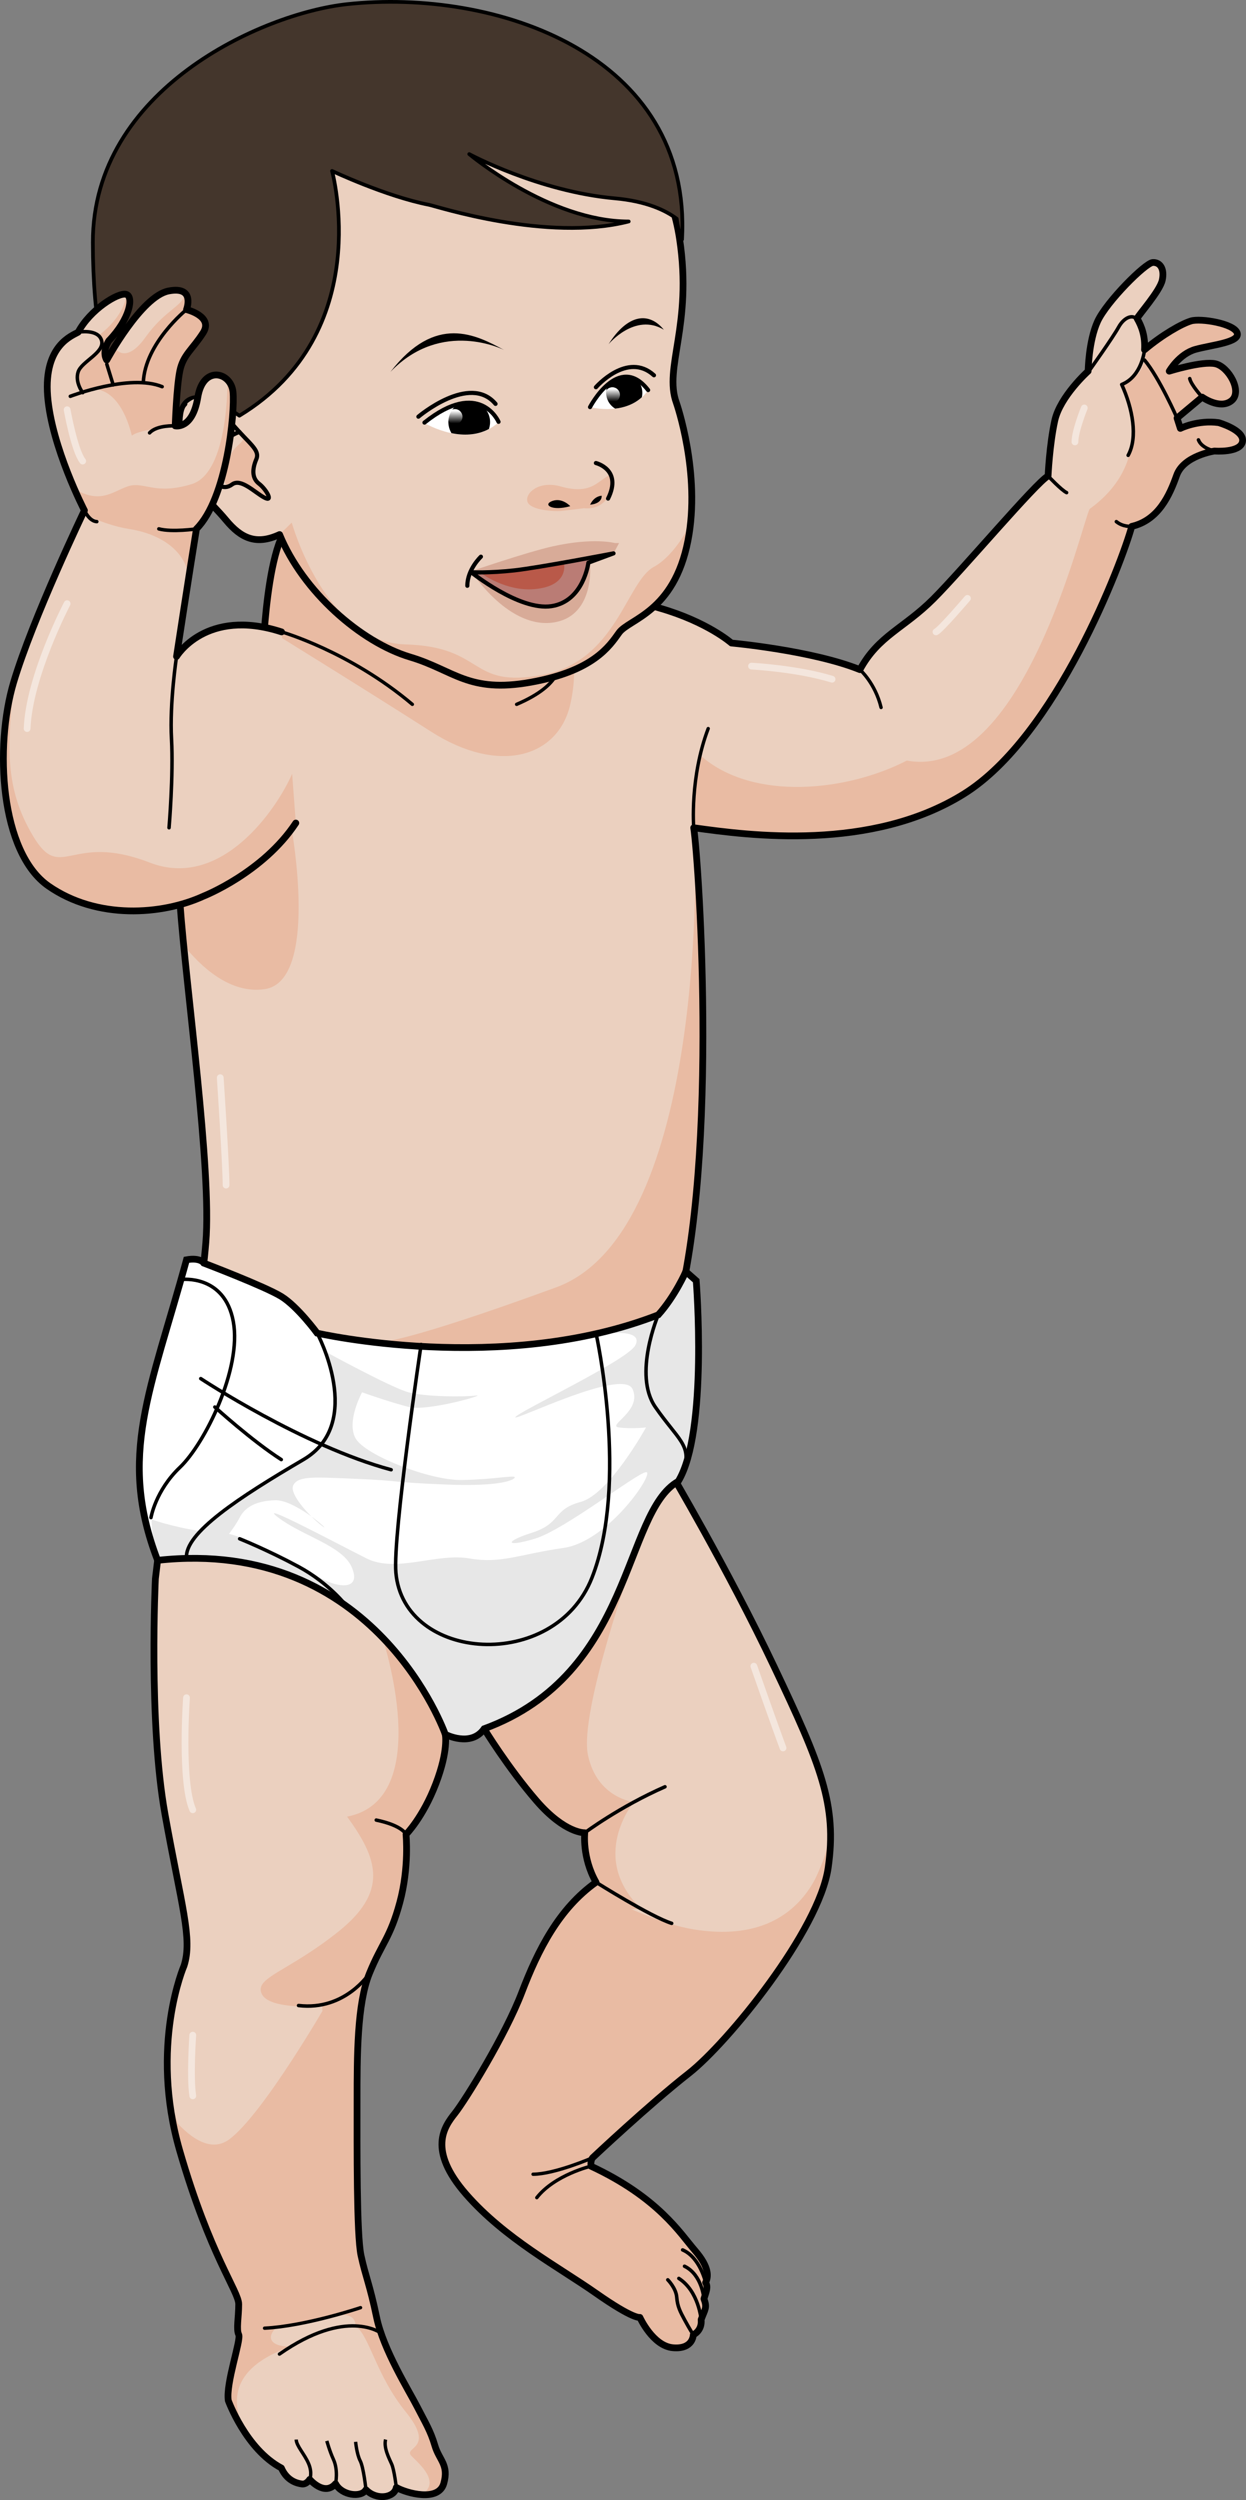<?xml version="1.0" encoding="utf-8"?>
<!-- Generator: Adobe Illustrator 16.0.0, SVG Export Plug-In . SVG Version: 6.00 Build 0)  -->
<!DOCTYPE svg PUBLIC "-//W3C//DTD SVG 1.1//EN" "http://www.w3.org/Graphics/SVG/1.1/DTD/svg11.dtd">
<svg version="1.1" id="Layer_1" xmlns="http://www.w3.org/2000/svg" xmlns:xlink="http://www.w3.org/1999/xlink" x="0px" y="0px"
	 width="238.191px" height="477.917px" viewBox="0 0 238.191 477.917" enable-background="new 0 0 238.191 477.917"
	 xml:space="preserve">
<rect x="0" y="0" width="238.191" height="477.917" fill="#808080" stroke="none"/>
<g>
	<g>
		<g>
			<g>
				<g>
					<path fill="#EBD0BF" d="M29.706,301.79c0,0-1.328,27.371,1.823,44.961c3.153,17.584,5.311,23.887,3.65,29.033
						c0,0-6.635,15.262-0.827,35.334c5.805,20.074,11.281,26.875,11.281,29.365c0,2.486-0.5,4.809,0,5.805
						c0.496,0.998-2.493,9.295-1.993,12.613c0,0,3.371,9.293,10.147,12.889c1.061,2.477,3.048,2.938,3.93,3.054
						c0.887,0.12,1.492-0.875,1.492-0.875s2.8,3.302,4.939,0.829c1.142,2.226,4.925,2.732,5.809,1.143
						c1.974,2.054,5.427,1.598,5.806-0.436c1.944,1.117,8.073,2.824,9.073-0.77c1.005-3.592-0.882-4.418-1.707-7.244
						c-0.826-2.828-1.884-4.479-3.418-7.482c-1.532-3.006-6.421-10.785-7.719-17.025c-1.296-6.25-2.12-7.834-2.977-11.811
						c-0.861-3.973-0.756-20.955-0.756-29.551c0-8.6,0-18.596,2.366-24.398s3.976-6.769,5.803-13.54
						c1.829-6.772,1.187-13.007,1.187-13.007s3.221-3.223,5.692-9.673c2.474-6.447,1.815-9.458,1.815-9.458l7.429-1.072
						c0,0,4.516,7.412,9.996,13.754c5.48,6.34,9.239,6.128,9.239,6.128s-0.535,4.731,2.153,9.458
						c-7.096,5.051-11.069,12.896-14.189,21.063c-3.115,8.17-10.748,20.531-12.787,23.109c-2.044,2.578-5.267,6.984,2.147,15.479
						c7.416,8.486,17.628,13.857,24.829,18.912c7.2,5.051,8.383,4.623,8.383,4.623s2.47,5.481,6.34,5.803
						c3.869,0.322,3.869-2.473,3.869-2.473s1.718-0.754,1.502-2.902c0.753-2.041,1.185-2.256,0.54-3.977
						c0.43-1.396,0.841-2.254,0.315-3.117c0.545-1.074,0.758-2.9-2.035-6.125c-2.795-3.224-6.986-10.102-19.881-16.12
						c-0.111-1.185,0.32-1.612,0.32-1.612s10.962-10.32,18.379-16.123c7.414-5.803,24.933-27.297,26.655-39.334
						c1.717-12.035-1.4-19.561-10.321-38.369c-8.92-18.807-20.117-37.688-20.117-37.688L30.97,291.243L29.706,301.79z"/>
					<path fill="#E9BBA3" d="M132.855,430.208c-2.795-3.224-6.986-10.102-19.881-16.12c-0.111-1.185,0.32-1.612,0.32-1.612
						s0.083-0.078,0.202-0.193c-9.414-0.076-20.485-0.145-28.698-0.123c0.53,2.027,1.801,4.426,4.313,7.305
						c7.416,8.486,17.628,13.857,24.829,18.912c7.2,5.051,8.383,4.623,8.383,4.623s2.47,5.481,6.34,5.803
						c3.869,0.322,3.869-2.473,3.869-2.473s1.718-0.754,1.502-2.902c0.753-2.041,1.185-2.256,0.54-3.977
						c0.43-1.396,0.841-2.254,0.315-3.117C135.436,435.258,135.648,433.432,132.855,430.208z"/>
					<path fill="#E9BBA3" d="M71.447,440.491c-0.993-4.272-1.7-5.93-2.431-9.318c-0.861-3.973-0.756-20.955-0.756-29.551
						c0-4.939,0.006-10.332,0.452-15.131l-6.235-3.488c0,0-12.127,21.084-18.619,25.939c-3.795,2.836-8.08-0.771-10.994-4.262
						c0.366,2.084,0.847,4.23,1.488,6.438c5.805,20.074,11.281,26.875,11.281,29.365c0,1.033-0.087,2.036-0.151,2.928
						c3.008,0.854,5.688,1.611,5.688,1.611S63.582,443.417,71.447,440.491z"/>
					<path fill="#E9BBA3" d="M132.692,368.842c-6.462-1.031-14.419-4.797-20.157-7.9c-6.205,5.049-9.884,12.338-12.783,19.934
						c-3.115,8.17-10.748,20.531-12.787,23.109c-1.725,2.178-4.264,5.664-0.567,11.799c4.631-1.59,11.397-3.066,18.507-1.696
						c2.091,0.401,4.878,0.327,8.07-0.063c-0.089-1.129,0.32-1.549,0.32-1.549s10.962-10.32,18.379-16.123
						c7.414-5.803,24.933-27.297,26.655-39.334c0.383-2.703,0.512-5.171,0.398-7.599
						C158.606,351.102,156.588,372.655,132.692,368.842z"/>
					<path fill="#E9BBA3" d="M55.624,448.573c-4.476,0.043-4.563-2.168-2.662-3.711c-1.502-1.227-3.024-6.336-3.131-11.645
						c-0.105-5.306-14.416-14.543-17.735-34.994c0.254,3.969,0.925,8.304,2.257,12.895c5.805,20.074,11.281,26.875,11.281,29.365
						c0,2.486-0.5,4.809,0,5.805c0.496,0.998-2.493,9.295-1.993,12.613c0,0,1.199,3.281,3.59,6.703
						C46.148,463.256,40.439,453.811,55.624,448.573z"/>
					<path fill="#E9BBA3" d="M79.712,460.008c-1.532-3.006-6.421-10.785-7.719-17.025c-1.296-6.25-2.12-7.834-2.977-11.811
						c-0.861-3.973-0.756-20.955-0.756-29.551c0-8.6,0-18.596,2.366-24.398s3.976-6.769,5.803-13.54
						c1.829-6.772,1.187-13.007,1.187-13.007s3.221-3.223,5.692-9.673c2.474-6.447,1.815-9.458,1.815-9.458l7.429-1.072
						c0,0,0.398,0.65,1.082,1.711l3.204-17.008l-23.749-2.179c0,0,10.313,30.979-6.742,34.278c6.048,8.247,7.85,14.399-1.751,22.049
						c-9.599,7.65-16.048,8.701-14.551,11.848c1.501,3.152,11.55,2.313,11.55,2.313s1.495,38.042,3.598,43.889
						c2.098,5.854-3.083,15.729-3.083,15.729s5.813-2.09,5.872,1.519c2.758,2.104,3.829,9.336,9.634,16.506
						c5.798,7.169-0.729,6.601,1.075,8.397c1.705,1.709,5.485,4.941,1.995,7.363c1.887,0.108,3.654-0.363,4.15-2.152
						c1.005-3.592-0.882-4.418-1.707-7.244C82.304,464.663,81.246,463.012,79.712,460.008z"/>
					<path fill="#E9BBA3" d="M133.313,435.547c0.99,2.072-0.028,1.314-1.014,2.662c-0.021,1.678-1.433,1.475-3.043,0.287
						c-0.968,5.184-4.918,3.766-5.482,2.153c-4.35,0.161-9.914-10.56-20.554-13.058c-10.542-2.477-18.581-17.531-18.727-17.807
						c-0.043,2.447,1.046,5.582,4.619,9.678c7.416,8.486,17.628,13.857,24.829,18.912c7.2,5.051,8.383,4.623,8.383,4.623
						s2.47,5.481,6.34,5.803c3.869,0.322,3.869-2.473,3.869-2.473s1.718-0.754,1.502-2.902c0.753-2.041,1.185-2.256,0.54-3.977
						c0.43-1.396,0.841-2.254,0.315-3.117c0.154-0.309,0.271-0.685,0.31-1.129C134.581,435.512,133.917,435.692,133.313,435.547z"/>
					<path fill="#E9BBA3" d="M158.752,351.928c-0.509,1.389-6.785,21.393-25.951,38.906c-21.761,19.891-31.271,18.9-34.58,22.754
						c0,0,4.927-2.082,3.685,2.043c2.496,1.488,0.711,4.477,0.711,4.477s2.826-4.229,10.975-5.719c-0.209-0.1-0.4-0.203-0.616-0.302
						c-0.111-1.185,0.32-1.612,0.32-1.612s10.962-10.32,18.379-16.123c7.414-5.803,24.933-27.297,26.655-39.334
						C158.581,355.239,158.716,353.565,158.752,351.928z"/>
					<path fill="#E9BBA3" d="M121.17,344.486c0,0-7.021-0.731-8.769-8.964c-1.748-8.236,8.769-37.617,8.769-37.617l-10.892-0.814
						l-23.082,26.451l0.549,7.627l4.808-0.695c0,0,4.516,7.412,9.996,13.754c5.48,6.34,9.239,6.128,9.239,6.128
						s-0.535,4.731,2.153,9.458c-4.194,2.983-7.278,6.954-9.756,11.378c0.617-0.804,5.367-6.374,18.423-6.262
						C112.352,355.036,121.17,344.486,121.17,344.486z"/>
					
						<path fill="none" stroke="#000000" stroke-width="1.29" stroke-linecap="round" stroke-linejoin="round" stroke-miterlimit="10" d="
						M29.706,301.79c0,0-1.328,27.371,1.823,44.961c3.153,17.584,5.311,23.887,3.65,29.033c0,0-6.635,15.262-0.827,35.334
						c5.805,20.074,11.281,26.875,11.281,29.365c0,2.486-0.5,4.809,0,5.805c0.496,0.998-2.493,9.295-1.993,12.613
						c0,0,3.371,9.293,10.147,12.889c1.061,2.477,3.048,2.938,3.93,3.054c0.887,0.12,1.492-0.875,1.492-0.875s2.8,3.302,4.939,0.829
						c1.142,2.226,4.925,2.732,5.809,1.143c1.974,2.054,5.427,1.598,5.806-0.436c1.944,1.117,8.073,2.824,9.073-0.77
						c1.005-3.592-0.882-4.418-1.707-7.244c-0.826-2.828-1.884-4.479-3.418-7.482c-1.532-3.006-6.421-10.785-7.719-17.025
						c-1.296-6.25-2.12-7.834-2.977-11.811c-0.861-3.973-0.756-20.955-0.756-29.551c0-8.6,0-18.596,2.366-24.398
						s3.976-6.769,5.803-13.54c1.829-6.772,1.187-13.007,1.187-13.007s3.221-3.223,5.692-9.673c2.474-6.447,1.815-9.458,1.815-9.458
						l7.429-1.072c0,0,4.516,7.412,9.996,13.754c5.48,6.34,9.239,6.128,9.239,6.128s-0.535,4.731,2.153,9.458
						c-7.096,5.051-11.069,12.896-14.189,21.063c-3.115,8.17-10.748,20.531-12.787,23.109c-2.044,2.578-5.267,6.984,2.147,15.479
						c7.416,8.486,17.628,13.857,24.829,18.912c7.2,5.051,8.383,4.623,8.383,4.623s2.47,5.481,6.34,5.803
						c3.869,0.322,3.869-2.473,3.869-2.473s1.718-0.754,1.502-2.902c0.753-2.041,1.185-2.256,0.54-3.977
						c0.43-1.396,0.841-2.254,0.315-3.117c0.545-1.074,0.758-2.9-2.035-6.125c-2.795-3.224-6.986-10.102-19.881-16.12
						c-0.111-1.185,0.32-1.612,0.32-1.612s10.962-10.32,18.379-16.123c7.414-5.803,24.933-27.297,26.655-39.334
						c1.717-12.035-1.4-19.561-10.321-38.369c-8.92-18.807-20.117-37.688-20.117-37.688L30.97,291.243L29.706,301.79z"/>
					
						<path fill="none" stroke="#000000" stroke-width="0.67" stroke-linecap="round" stroke-linejoin="round" stroke-miterlimit="10" d="
						M111.788,350.355c0,0,6.63-4.97,15.332-8.79"/>
					
						<path fill="none" stroke="#000000" stroke-width="0.67" stroke-linecap="round" stroke-linejoin="round" stroke-miterlimit="10" d="
						M113.941,359.813c0,0,10.438,6.584,14.461,7.859"/>
					
						<path fill="none" stroke="#000000" stroke-width="0.67" stroke-linecap="round" stroke-linejoin="round" stroke-miterlimit="10" d="
						M77.616,350.676c0,0-0.593-1.682-5.687-2.746"/>
					
						<path fill="none" stroke="#000000" stroke-width="0.67" stroke-linecap="round" stroke-linejoin="round" stroke-miterlimit="10" d="
						M70.627,377.223c0,0-4.64,7.217-13.556,6.158"/>
					
						<path fill="none" stroke="#000000" stroke-width="0.645" stroke-linecap="round" stroke-linejoin="round" stroke-miterlimit="10" d="
						M72.846,446.014c0,0-6.524-5.023-19.423,4.002"/>
					
						<path fill="none" stroke="#000000" stroke-width="0.645" stroke-linecap="round" stroke-linejoin="round" stroke-miterlimit="10" d="
						M68.922,441.138c0,0-10.495,3.532-18.344,3.925"/>
					<path fill="none" stroke="#000000" stroke-width="0.645" stroke-miterlimit="10" d="M75.764,475.504
						c0,0-0.4-3.347-0.882-4.438c-0.476-1.094-1.566-3.102-1.174-4.719"/>
					<path fill="none" stroke="#000000" stroke-width="0.645" stroke-miterlimit="10" d="M69.958,475.94
						c0,0-0.444-4.262-1.103-5.527c-0.656-1.269-0.873-3.627-0.873-3.627"/>
					<path fill="none" stroke="#000000" stroke-width="0.645" stroke-miterlimit="10" d="M64.149,474.797
						c0,0,0.549-2.553-0.405-4.639c-0.745-1.635-1.267-3.549-1.267-3.549"/>
					<path fill="none" stroke="#000000" stroke-width="0.645" stroke-miterlimit="10" d="M59.21,473.968
						c0,0,0.557-1.217-0.229-3.044c-0.785-1.824-2.314-3.352-2.359-4.576"/>
					
						<path fill="none" stroke="#000000" stroke-width="0.67" stroke-linecap="round" stroke-linejoin="round" stroke-miterlimit="10" d="
						M132.533,446.329c0,0-0.73-1.146-1.632-2.813c-0.901-1.662-1.395-2.612-1.531-4.367c-0.135-1.756-1.71-3.332-1.71-3.332"/>
					
						<path fill="none" stroke="#000000" stroke-width="0.67" stroke-linecap="round" stroke-linejoin="round" stroke-miterlimit="10" d="
						M134.891,436.333c0,0-1.063-4.795-4.395-6.234"/>
					
						<path fill="none" stroke="#000000" stroke-width="0.67" stroke-linecap="round" stroke-linejoin="round" stroke-miterlimit="10" d="
						M134.035,443.426c0,0-0.433-5.402-4.262-7.879"/>
					
						<path fill="none" stroke="#000000" stroke-width="0.67" stroke-linecap="round" stroke-linejoin="round" stroke-miterlimit="10" d="
						M134.575,439.45c0,0-0.344-4.604-3.72-6.232"/>
				</g>
				<g>
					<path fill="#EBD0BF" d="M98.337,120.762c15.39-8.805,27.803-4.505,27.803-4.505c9.123,2.632,13.684,6.667,13.684,6.667
						s15.438,1.404,24.563,5.088c3.509-6.492,8.422-7.895,14.034-13.51c5.616-5.616,19.65-22.283,21.933-23.509
						c0,0,0.261-5.951,1.281-10.596c1.025-4.643,6.377-9.444,6.377-9.444s0.078-5.743,1.808-9.522
						c1.735-3.776,9.13-11.176,10.548-11.252c1.416-0.081,2.283,1.258,1.813,3.383c-0.473,2.125-4.567,6.69-4.805,7.319
						c0.867,1.494,1.577,3.383,1.418,5.98c3.464-2.912,7.084-4.959,8.894-5.509c1.812-0.55,8.185,0.473,8.814,2.281
						c0.631,1.811-4.8,2.283-7.95,3.148c-3.146,0.868-5.034,4.171-5.034,4.171s6.295-1.967,8.814-1.416
						c2.518,0.552,5.272,5.352,3.065,7.082c-2.2,1.733-5.585-0.706-5.585-0.706l-4.803,4.012l0.631,1.97
						c0,0,3.305-1.653,7.319-1.104c0,0,4.957,1.417,4.565,3.619c-0.393,2.206-5.354,1.812-5.354,1.812s-5.902,0.867-7.238,4.644
						c-1.34,3.777-3.463,8.577-8.579,9.758c-1.812,6.69-14.404,40.139-32.111,51.159c-17.71,11.017-41.003,7.949-51.63,6.452
						c1.025,6.77,5.093,67.667-4.271,96.042c-62.337,18.91-93.935,10.748-93.935,10.748s3.655-11.826,4.944-27.516
						c1.146-13.928-3.756-48.333-4.944-64.866l15.843-47.148c0,0,1.25-30.342,8.078-25.777
						C67.61,104.655,98.337,120.762,98.337,120.762z"/>
					<path fill="#E9BBA3" d="M106.304,246.1c-29.319,10.715-33.373,10.398-33.373,10.398l16.761,7.039
						c11.201-1.914,24.073-4.842,38.65-9.262c8.733-26.465,5.782-81.21,4.514-93.956C132.87,160.664,135.556,235.403,106.304,246.1z
						"/>
					<path fill="#E9BBA3" d="M55.746,158.472l-19.126,7.583l-2.213,6.588c0.171,2.351,0.416,5.072,0.708,8.037
						c3.187,4,8.827,9.402,15.507,8.404C61.035,187.533,55.746,158.472,55.746,158.472z"/>
					<path fill="#E9BBA3" d="M109.022,134.629c2.293-10.082-1.626-15.093-1.626-15.093l6.055-4.011
						c-4.344,0.577-9.532,2.042-15.114,5.236c0,0-30.727-16.107-40.009-21.044c-4.948-3.309-6.964,11.711-7.706,20.234
						c0.014,0.009,18.722,11.552,31.778,19.907C95.461,148.216,106.733,144.712,109.022,134.629z"/>
					<path fill="#E9BBA3" d="M232.959,80.79c-4.015-0.55-7.319,1.104-7.319,1.104l-0.631-1.97l4.803-4.012
						c0,0,3.385,2.439,5.585,0.706c2.207-1.73-0.548-6.53-3.065-7.082c-2.52-0.551-8.814,1.416-8.814,1.416s1.888-3.303,5.034-4.171
						c3.15-0.865,8.581-1.338,7.95-3.148c-0.63-1.809-7.003-2.832-8.814-2.281c-1.758,0.534-5.22,2.486-8.587,5.263
						c-0.027,2.412-0.825,5.659-4.671,6.888c0,0,7.496,13.948-6.13,23.793c-1.52,2.871-12.798,52.196-34.948,48.094
						c-11.28,5.845-29.349,7.895-39.391-0.923c-1.872,3.274-2.032,10.704-0.938,17.662c-0.158-1.839-0.301-3.174-0.41-3.894
						c10.627,1.497,33.92,4.564,51.63-6.452c17.707-11.02,30.3-44.468,32.111-51.159c5.116-1.181,7.239-5.981,8.579-9.758
						c1.336-3.777,7.238-4.644,7.238-4.644s4.961,0.394,5.354-1.812C237.916,82.207,232.959,80.79,232.959,80.79z"/>
					
						<path fill="none" stroke="#000000" stroke-width="1.29" stroke-linecap="round" stroke-linejoin="round" stroke-miterlimit="10" d="
						M98.337,120.762c15.39-8.805,27.803-4.505,27.803-4.505c9.123,2.632,13.684,6.667,13.684,6.667s15.438,1.404,24.563,5.088
						c3.509-6.492,8.422-7.895,14.034-13.51c5.616-5.616,19.65-22.283,21.933-23.509c0,0,0.261-5.951,1.281-10.596
						c1.025-4.643,6.377-9.444,6.377-9.444s0.078-5.743,1.808-9.522c1.735-3.776,9.13-11.176,10.548-11.252
						c1.416-0.081,2.283,1.258,1.813,3.383c-0.473,2.125-4.567,6.69-4.805,7.319c0.867,1.494,1.577,3.383,1.418,5.98
						c3.464-2.912,7.084-4.959,8.894-5.509c1.812-0.55,8.185,0.473,8.814,2.281c0.631,1.811-4.8,2.283-7.95,3.148
						c-3.146,0.868-5.034,4.171-5.034,4.171s6.295-1.967,8.814-1.416c2.518,0.552,5.272,5.352,3.065,7.082
						c-2.2,1.733-5.585-0.706-5.585-0.706l-4.803,4.012l0.631,1.97c0,0,3.305-1.653,7.319-1.104c0,0,4.957,1.417,4.565,3.619
						c-0.393,2.206-5.354,1.812-5.354,1.812s-5.902,0.867-7.238,4.644c-1.34,3.777-3.463,8.577-8.579,9.758
						c-1.812,6.69-14.404,40.139-32.111,51.159c-17.71,11.017-41.003,7.949-51.63,6.452c1.025,6.77,5.093,67.667-4.271,96.042
						c-62.337,18.91-93.935,10.748-93.935,10.748s3.655-11.826,4.944-27.516c1.146-13.928-3.756-48.333-4.944-64.866l15.843-47.148
						c0,0,0.868-29.399,8.078-25.777C67.61,104.655,98.337,120.762,98.337,120.762z"/>
					
						<path fill="none" stroke="#000000" stroke-width="0.645" stroke-linecap="round" stroke-linejoin="round" stroke-miterlimit="10" d="
						M132.612,158.234c0,0-0.779-9.608,2.77-18.958"/>
					
						<path fill="none" stroke="#000000" stroke-width="0.645" stroke-linecap="round" stroke-linejoin="round" stroke-miterlimit="10" d="
						M164.386,128.011c0,0,2.914,2.56,4.044,7.235"/>
					
						<path fill="none" stroke="#000000" stroke-width="0.67" stroke-linecap="round" stroke-linejoin="round" stroke-miterlimit="10" d="
						M200.353,90.992c0,0,2.576,2.731,3.542,3.18"/>
					
						<path fill="none" stroke="#000000" stroke-width="0.67" stroke-linecap="round" stroke-linejoin="round" stroke-miterlimit="10" d="
						M216.354,100.624c0,0-1.658,0.156-2.947-0.906"/>
					
						<path fill="none" stroke="#000000" stroke-width="0.67" stroke-linecap="round" stroke-linejoin="round" stroke-miterlimit="10" d="
						M208.299,70.762c0,0,4.41-6.179,5.537-8.221c1.126-2.043,2.931-2.536,3.539-1.338"/>
					
						<path fill="none" stroke="#000000" stroke-width="0.67" stroke-linecap="round" stroke-linejoin="round" stroke-miterlimit="10" d="
						M218.793,66.86c0,0-0.443,5.085-4.364,6.642c2.093,4.568,3.116,10.103,1.234,13.54"/>
					
						<path fill="none" stroke="#000000" stroke-width="0.67" stroke-linecap="round" stroke-linejoin="round" stroke-miterlimit="10" d="
						M225.009,79.924c0,0-3.354-7.657-6.216-11.097"/>
					
						<path fill="none" stroke="#000000" stroke-width="0.67" stroke-linecap="round" stroke-linejoin="round" stroke-miterlimit="10" d="
						M229.812,75.912c0,0-2.11-2.302-2.377-3.538"/>
					
						<path fill="none" stroke="#000000" stroke-width="0.67" stroke-linecap="round" stroke-linejoin="round" stroke-miterlimit="10" d="
						M232.171,86.221c0,0-2.482-0.52-3.073-2.133"/>
				</g>
				<g>
					<path fill="#EBD0BF" d="M129.296,76.988c0,0,4.729,13.493,2.215,26.364c-2.685,13.743-11.277,14.954-13.166,17.59
						c-1.883,2.639-4.945,7.332-16.875,9.476c-11.934,2.146-14.693-2.247-23.056-4.81c-10.818-3.319-20.505-12.537-24.968-23.421
						c-4.475,2.071-7.355,0.723-10.259-2.779c-2.907-3.504-7.723-7.52-8.285-10.915c-0.563-3.395-1.31-9.91,0.277-11.336
						c-0.735-3.553-4.996-9.562-6.583-15.953c-1.997-8.048-1.236-16.697-0.495-21.726c1.327-9.02,12.999-25.732,25.361-30.274
						c12.363-4.542,36.01-4.145,46.936,0.682c10.931,4.83,26.61,16.509,29.517,35.786C132.412,62.234,126.843,70.272,129.296,76.988
						z"/>
					<path fill="#D8AB98" d="M90.081,109.199c0,0,7.339,11.481,16.178,9.717c7.449-1.485,6.549-10.999,6.549-10.999
						s-2.83,9.65-9.126,8.018C97.127,114.233,89.918,110.328,90.081,109.199z"/>
					<path fill="#D8AB98" d="M90.081,109.199c0,0,10.561-3.64,15.606-4.765c7.764-1.73,11.873-0.622,11.873-0.622h0.785
						l-1.063,1.971C117.283,105.782,92.818,110.737,90.081,109.199z"/>
					<path fill="#E9BBA3" d="M40.362,79.464c0,0-2.566,0.009-4.031,3.628c-1.468,3.62,1.568,6.571,3.15,3.75
						c1.581-2.822,4.797-5.823,6.508-4.028c1.706,1.794-1.337,1.905-1.979,4.59c-0.641,2.685-2.158,5.971,0.355,5.205
						c2.508-0.767,3.059,0.416,3.632,0.816c0.575,0.396,3.571,2.728,3.573,1.918c0.004-0.81-1.278-2.18-1.877-2.969
						c-0.597-0.789-1.684-1.715-0.97-3.858c0.714-2.146,0.435-2.374-1.151-4.038C45.989,82.814,42.567,78.03,40.362,79.464z"/>
					<path fill="#E9BBA3" d="M111.626,97.155c0,0-3.266,0.419-4.446,0.528c-1.182,0.111-5.831-0.133-6.349-1.772
						c-0.517-1.643,2.206-4.106,6.349-2.92c4.142,1.185,5.963,0.122,7.301-0.82c1.339-0.943,2.63-2.068,2.803-0.761
						C117.461,92.717,116.369,97.611,111.626,97.155z"/>
					<g>
						<path fill="#E9BBA3" d="M129.261,42.336c-0.085-0.357-0.19-0.701-0.286-1.054C129.07,41.635,129.176,41.979,129.261,42.336z"
							/>
						<path fill="#E9BBA3" d="M127.944,37.971c0.141,0.393,0.29,0.785,0.419,1.186C128.234,38.755,128.085,38.366,127.944,37.971z"
							/>
						<path fill="#E9BBA3" d="M125.319,32.114c0.199,0.37,0.397,0.748,0.587,1.126C125.717,32.861,125.519,32.484,125.319,32.114z"
							/>
						<path fill="#E9BBA3" d="M123.748,29.456c0.215,0.339,0.424,0.688,0.632,1.034C124.172,30.144,123.967,29.795,123.748,29.456z"
							/>
						<path fill="#E9BBA3" d="M104.99,12.196h-0.009c0.228,0.131,0.457,0.266,0.689,0.399
							C105.444,12.463,105.215,12.323,104.99,12.196z"/>
						<path fill="#E9BBA3" d="M117.534,21.737c0.242,0.243,0.492,0.48,0.729,0.73C118.026,22.217,117.778,21.98,117.534,21.737z"/>
						<path fill="#E9BBA3" d="M104.981,12.196c-0.149-0.082-0.301-0.176-0.448-0.256C103.457,12.243,103.818,12.265,104.981,12.196z
							"/>
						<path fill="#E9BBA3" d="M127.237,36.124c-0.162-0.398-0.337-0.787-0.515-1.179C126.9,35.334,127.075,35.726,127.237,36.124z"
							/>
						<path fill="#E9BBA3" d="M106.645,13.162c0.366,0.221,0.735,0.461,1.104,0.697C107.38,13.623,107.011,13.385,106.645,13.162z"
							/>
						<path fill="#E9BBA3" d="M108.796,14.534c0.36,0.24,0.717,0.493,1.076,0.743C109.513,15.024,109.156,14.774,108.796,14.534z"/>
						<path fill="#E9BBA3" d="M125.015,108.353c-5.315,2.866-7.132,18.018-21.333,20.664c-14.201,2.647-10.823-5.4-26.203-5.831
							C62.098,122.753,55.772,99.9,55.772,99.9l-2.326,2.286c4.463,10.885,14.149,20.103,24.968,23.421
							c8.362,2.563,11.122,6.957,23.056,4.81c11.93-2.144,14.992-6.837,16.875-9.476c1.889-2.636,10.481-3.847,13.166-17.59
							c0.22-1.109,0.363-2.221,0.48-3.33C130.004,104.109,127.305,107.121,125.015,108.353z"/>
						<path fill="#E9BBA3" d="M110.969,16.062c0.35,0.256,0.698,0.52,1.045,0.786C111.667,16.581,111.318,16.317,110.969,16.062z"/>
						<path fill="#E9BBA3" d="M122.03,26.96c0.214,0.289,0.417,0.592,0.625,0.89C122.447,27.552,122.244,27.249,122.03,26.96z"/>
						<path fill="#E9BBA3" d="M113.144,17.747c0.334,0.271,0.664,0.542,0.995,0.826C113.808,18.29,113.478,18.02,113.144,17.747z"/>
						<path fill="#E9BBA3" d="M120.188,24.622c0.142,0.165,0.271,0.345,0.411,0.513C120.459,24.967,120.33,24.787,120.188,24.622z"
							/>
						<path fill="#E9BBA3" d="M115.315,19.615c0.31,0.275,0.615,0.545,0.912,0.83C115.931,20.16,115.625,19.89,115.315,19.615z"/>
					</g>
					
						<path fill="none" stroke="#000000" stroke-width="1.29" stroke-linecap="round" stroke-linejoin="round" stroke-miterlimit="10" d="
						M129.296,76.988c0,0,4.729,13.493,2.215,26.364c-2.685,13.743-11.277,14.954-13.166,17.59
						c-1.883,2.639-4.945,7.332-16.875,9.476c-11.934,2.146-14.674-2.307-23.056-4.81c-9.471-2.828-20.505-12.537-24.968-23.421
						c-4.475,2.071-7.355,0.723-10.259-2.779c-2.907-3.504-7.723-7.52-8.285-10.915c-0.563-3.395-1.31-9.91,0.277-11.336
						c-0.749-3.617-4.975-9.433-6.583-15.953c-1.961-7.948-1.224-16.77-0.495-21.726c1.327-9.02,12.999-25.732,25.361-30.274
						c12.363-4.542,36.01-4.145,46.936,0.682c10.931,4.83,26.61,16.509,29.517,35.786C132.412,62.234,126.843,70.272,129.296,76.988
						z"/>
					<path fill="#BA7C75" d="M117.283,105.782c0,0-14.103,2.71-18.946,3.251c-4.847,0.54-8.256,0.358-8.256,0.358
						s9.194,7.414,15.338,6.484c6.145-0.931,7.059-8.316,7.059-8.316L117.283,105.782z"/>
					<path fill="#B95949" d="M107.798,107.56c0,0,1.187,4.448-5.612,5.056c-5.537,0.497-10.253-3.07-10.253-3.07
						S102.593,109.243,107.798,107.56z"/>
					
						<path fill="none" stroke="#000000" stroke-width="0.791" stroke-linecap="round" stroke-linejoin="round" stroke-miterlimit="10" d="
						M117.283,105.782c0,0-14.103,2.71-18.946,3.251c-4.847,0.54-8.256,0.358-8.256,0.358s9.194,7.414,15.338,6.484
						c6.145-0.931,7.059-8.316,7.059-8.316L117.283,105.782z"/>
					
						<path fill="none" stroke="#000000" stroke-width="0.791" stroke-linecap="round" stroke-linejoin="round" stroke-miterlimit="10" d="
						M91.933,106.417c0,0-2.596,2.432-2.596,5.563"/>
					
						<path fill="none" stroke="#000000" stroke-width="0.791" stroke-linecap="round" stroke-linejoin="round" stroke-miterlimit="10" d="
						M113.917,88.516c0,0,5.098,1.229,2.322,6.797"/>
					<path d="M112.808,96.491c0.791-1.727,2.207-1.727,2.207-1.727S115.263,96.218,112.808,96.491z"/>
					<path fill="#FFFFFF" d="M95.303,80.722c0,0-3.58-8.304-14.161,0.146C81.142,80.868,89.618,85.967,95.303,80.722z"/>
					<path fill="#FFFFFF" d="M123.899,74.568c-5.613-7.263-11.106,3.25-11.106,3.25S120.306,79.845,123.899,74.568z"/>
					
						<path fill="none" stroke="#000000" stroke-width="0.791" stroke-linecap="round" stroke-linejoin="round" stroke-miterlimit="10" d="
						M95.303,80.635c0,0-3.58-8.305-14.161,0.147"/>
					
						<path fill="none" stroke="#000000" stroke-width="0.791" stroke-linecap="round" stroke-linejoin="round" stroke-miterlimit="10" d="
						M123.899,74.57c-5.613-7.261-11.106,3.251-11.106,3.251"/>
					
						<path fill="none" stroke="#000000" stroke-width="0.791" stroke-linecap="round" stroke-linejoin="round" stroke-miterlimit="10" d="
						M79.982,79.653c0,0,9.813-8.323,14.748-2.446"/>
					
						<path fill="none" stroke="#000000" stroke-width="0.791" stroke-linecap="round" stroke-linejoin="round" stroke-miterlimit="10" d="
						M113.917,74.025c0,0,6.017-6.9,11.098-2.283"/>
					
						<path fill="none" stroke="#000000" stroke-width="0.791" stroke-linecap="round" stroke-linejoin="round" stroke-miterlimit="10" d="
						M35.18,77.156c0,0,4.214-4.78,10.363,0.982"/>
					
						<path fill="none" stroke="#000000" stroke-width="0.791" stroke-linecap="round" stroke-linejoin="round" stroke-miterlimit="10" d="
						M35.958,81.843c0,0,5.104-4.721,8.387-0.862c3.284,3.858,5.413,5.007,4.652,6.805c-0.759,1.8-0.903,3.586,0.512,4.674
						c1.412,1.088,2.864,3.664,0.999,2.651c-1.872-1.011-4.467-3.75-6.142-2.503c-1.674,1.245-3.299-0.033-3.383-1.622"/>
					
						<path fill="none" stroke="#000000" stroke-width="0.791" stroke-linecap="round" stroke-linejoin="round" stroke-miterlimit="10" d="
						M45.762,82.57c0,0-5.395,1.8-4.098,6.17"/>
					<path d="M116.232,73.479c1.558-1.295,3.511-2.08,5.577-0.855c0.478,0.505,0.818,1.154,0.938,1.901
						c0.077,0.483,0.057,0.96-0.048,1.408c-1.525,1.394-3.391,1.986-5.102,2.182c-0.862-0.522-1.509-1.404-1.687-2.491
						C115.794,74.859,115.925,74.118,116.232,73.479z"/>
					<path d="M86.3,82.801c-0.255-0.44-0.448-0.933-0.535-1.469c-0.249-1.567,0.411-3.051,1.573-3.926
						c2.177-0.604,3.831-0.299,5.059,0.325c0.631,0.601,1.091,1.401,1.241,2.334c0.109,0.676,0.029,1.331-0.164,1.937
						C91.109,83.269,88.512,83.254,86.3,82.801z"/>
					<path d="M109.014,96.766c0,0-1.507-1.686-3.418-1C103.688,96.453,105.463,97.756,109.014,96.766z"/>
					<path fill="#44362C" d="M37.063,94.263c0,0-7.951-5.426-12.399-12.86c-4.642-7.761-6.892-20.058-6.915-35.033
						C17.7,17.049,50.17,2.554,66.321,0.8c28.409-3.083,66.019,9.549,64.061,44.973c0,0-0.586-0.835-1.022-3.965
						c-2.114-1.587-5.76-3.349-11.825-3.891c-14.578-1.303-27.835-8.461-27.835-8.461s15.282,12.88,30.489,12.88
						c-15.598,3.995-36.774-2.911-38.153-3.179c-8.312-1.624-18.559-6.479-18.559-6.479s8.5,30.885-17.715,46.788
						c-8.699-6.114-11.541-3.663-11.802,1.97C33.826,84.407,35.067,90.351,37.063,94.263z"/>
					
						<path fill="none" stroke="#000000" stroke-width="0.706" stroke-linecap="round" stroke-linejoin="round" stroke-miterlimit="10" d="
						M37.063,94.263c0,0-7.951-5.426-12.399-12.86c-4.642-7.761-6.892-20.058-6.915-35.033C17.7,17.049,50.17,2.554,66.321,0.8
						c28.409-3.083,66.019,9.549,64.061,44.973c0,0-0.586-0.835-1.022-3.965c-2.114-1.587-5.76-3.349-11.825-3.891
						c-14.578-1.303-27.835-8.461-27.835-8.461s15.282,12.88,30.489,12.88c-15.598,3.995-36.774-2.911-38.153-3.179
						c-8.312-1.624-18.559-6.479-18.559-6.479s8.5,30.885-17.715,46.788c-8.699-6.114-11.541-3.663-11.802,1.97
						C33.826,84.407,35.067,90.351,37.063,94.263z"/>
				</g>
				<path fill="#FFFFFF" d="M133.093,244.827c0,0,2.289,28.979-3.439,38.352c-10.564,5.984-8.483,37.555-37.101,47.295
					c-2.526,3.631-7.429,1.072-7.429,1.072s-13.279-37.878-54.997-33.266c-7.688-19.986-1.252-32.613,5.526-57.455
					c2.661-0.484,3.314,0.639,3.314,0.639s11.657,4.435,14.802,6.37c3.146,1.937,6.859,7.015,6.859,7.015s35.444,8.122,65.206-3.494
					c3.213-3.566,5.272-8.275,5.272-8.275L133.093,244.827z"/>
				<path fill="#E7E7E7" d="M38.308,292.68c0,0,6.905-5.803,10.537-8.078c3.629-2.271,16.268-7.623,15.217-15.629
					c-1.047-8.014-1.9-10.611-1.9-10.611s12.701,6.938,15.922,7.795c3.225,0.863,10.531,0.91,12.895,0.617
					c2.366-0.291-9.24,3.074-12.785,2.199c-3.547-0.879-8.976-2.816-8.976-2.816s-3.061,5.589-1.233,8.816
					c1.827,3.223,14.184,8.059,20.31,7.949c6.125-0.104,9.996-0.965,10.102-0.535c0.108,0.432-2.368,1.836-13.116,1.404
					c-10.747-0.428-8.91-0.76-16.974-1.082c-8.059-0.322-11.23-0.646-12.224,1.181c-0.994,1.827,3.949,6.771,5.669,7.952
					s-5.266-5.156-9.133-5.051c-3.872,0.109-5.868,1.473-6.802,3.314c-0.938,1.846-3.195,4.639-3.195,4.639"/>
				<path fill="#E7E7E7" d="M131.107,243.079c0,0-2.06,4.709-5.272,8.275c-2.612,1.02-5.268,1.883-7.94,2.616l-0.527,0.878
					c0,0,5.549-0.502,4.082,2.326c-1.463,2.826-22.086,12.559-22.924,13.71c-0.835,1.153,20.517-9.523,22.398-5.335
					c1.887,4.184-5.023,7.012-2.613,7.326c2.409,0.313,5.185,0,5.185,0s-7.037,12.771-12.497,14.236
					c-5.458,1.465-3.586,4.082-9.375,5.912c-5.14,1.629-5.192,2.844,0.567,1.137c5.757-1.709,19.476-12.559,21.305-12.733
					c1.828-0.18-7.068,13.22-15.758,14.474c-8.688,1.258-11.933,3.066-18.108,2.004c-6.175-1.061-13.919,2.842-19.573,0
					c-5.654-2.838-21.46-11.293-16.854-7.799c4.604,3.496,12.245,5.38,14.023,9.461c1.783,4.084-1.84,4.084-5.127,2.514
					c-3.284-1.574-15.177-9.109-20.201-9.109c-4.286,0-10.839-1.725-12.94-2.535c0.161,3.432,0.53,6.186,1.171,7.844
					c41.718-4.612,54.997,33.266,54.997,33.266s4.902,2.559,7.429-1.072c28.617-9.74,26.536-41.311,37.101-47.295
					c5.729-9.373,3.439-38.352,3.439-38.352L131.107,243.079z"/>
				<path fill="none" stroke="#000000" stroke-width="1.29" stroke-miterlimit="10" d="M133.093,244.827
					c0,0,2.289,28.979-3.439,38.352c-10.564,5.984-8.483,36.801-37.101,47.295c-2.526,3.631-7.429,1.072-7.429,1.072
					s-13.279-37.878-54.997-33.266c-7.688-19.986-1.252-32.613,5.526-57.455c2.661-0.484,3.314,0.639,3.314,0.639
					s11.657,4.435,14.802,6.37c3.146,1.937,6.859,7.015,6.859,7.015s35.444,8.122,65.206-3.494c3.213-3.566,5.272-8.275,5.272-8.275
					L133.093,244.827z"/>
				
					<path fill="none" stroke="#000000" stroke-width="0.67" stroke-linecap="round" stroke-linejoin="round" stroke-miterlimit="10" d="
					M60.629,254.848c0,0,9.256,17.215-2.622,24.172c-12.191,7.145-22.886,14.104-22.338,18.885"/>
				
					<path fill="none" stroke="#000000" stroke-width="0.67" stroke-linecap="round" stroke-linejoin="round" stroke-miterlimit="10" d="
					M66.348,307.131c0,0-3.353-4.445-9.276-7.643c-5.927-3.197-11.256-5.328-11.256-5.328"/>
				<g>
					<path fill="#EBD0BF" d="M53.82,120.792c-14.484-4.7-20.073,4.702-20.073,4.702s2.54-16.644,3.81-24.392
						c5.845-5.846,7.368-22.358,6.988-26.17c-0.383-3.811-5.719-5.209-6.733,1.018c-1.017,6.223-4.319,5.46-4.319,5.46
						s0.255-7.494,0.892-10.543c0.633-3.048,2.411-4.066,4.442-7.24c2.036-3.178-3.173-4.447-3.173-4.447s1.778-4.574-3.432-3.557
						S20.41,68.833,20.41,68.833s-1.018-1.396,0.379-3.682c4.064-4.191,4.827-8.512,3.303-8.893
						c-1.521-0.381-6.858,2.921-9.146,7.24c-1.016,0.635-6.604,2.416-5.843,12.196c0.762,9.782,7.037,21.88,7.037,21.88
						s-9.889,20.639-13.545,32.89c-3.65,12.251-2.577,32.458,6.664,38.906c9.244,6.448,21.713,5.587,29.663,1.934
						c0,0,11.339-4.46,17.628-13.972"/>
					<g>
						<path fill="#E9BBA3" d="M18.81,64.135c0,0,0.024-0.016,0.044-0.029C18.824,64.111,18.81,64.135,18.81,64.135z"/>
						<path fill="#E9BBA3" d="M33.577,81.424c-0.05-0.006-0.085-0.014-0.085-0.014s0.255-7.494,0.892-10.543
							c0.633-3.048,2.411-4.066,4.442-7.24c2.036-3.178-3.173-4.447-3.173-4.447s0.795-2.062-0.261-3.107
							c-0.363,2.454-3.807,3.104-7.575,8.389c-3.773,5.29-5.796,2.14-5.796,2.14l1.713-3.104c-1.964,2.831-3.324,5.335-3.324,5.335
							s-1.018-1.396,0.379-3.682c3.94-4.066,4.772-8.243,3.427-8.837c-0.734,4.495-4.936,7.498-5.362,7.792
							c0.079-0.02,0.271,0.08,0.626,1.095c-0.142,1.244-2.994,4.349-3.764,5.166c-0.121,0.129-0.188,0.2-0.188,0.2
							c-1.753,1.209,0,4.054,0,4.054s1.588-0.287,2.837-0.178c2.84,0.246,5.446,3.201,6.845,8.842
							C26.304,82.283,31.389,81.653,33.577,81.424z"/>
						<polygon fill="#E9BBA3" points="34.591,81.325 34.591,81.325 34.587,81.325 						"/>
					</g>
					<path fill="#E9BBA3" d="M24.569,101.102c5.915,0.897,10.758,3.989,11.535,9.137l0,0c0.529-3.397,1.057-6.707,1.452-9.137
						c5.845-5.846,7.368-22.358,6.988-26.17c-0.095-0.952-0.5-1.755-1.068-2.325c0,0.008,0.338,17.727-6.812,19.931
						s-9.14-0.618-12.258,0.444c-2.868,0.975-5.241,3.45-10.201,0.458c1.096,2.517,1.934,4.135,1.934,4.135
						s-0.102,0.213-0.278,0.588C18.585,99.559,22.042,100.718,24.569,101.102z"/>
					<path fill="#E9BBA3" d="M56.55,157.332l-0.704-9.408c-2.974,6.812-13.561,22.273-27.249,16.963
						c-15.193-5.896-16.874,3.976-22.267-5.053c-5.387-9.024-5.063-16.896-3.541-29.991c-0.063,0.207-0.131,0.417-0.194,0.621
						c-3.65,12.251-2.577,32.458,6.664,38.906c9.244,6.448,21.713,5.587,29.663,1.934c0,0,2.247-0.888,5.291-2.705l11.154-9.617
						C55.777,158.45,56.173,157.901,56.55,157.332z"/>
					
						<path fill="none" stroke="#000000" stroke-width="1.29" stroke-linecap="round" stroke-linejoin="round" stroke-miterlimit="10" d="
						M53.82,120.792c-14.484-4.7-20.073,4.702-20.073,4.702s2.54-16.644,3.81-24.392c5.845-5.846,7.368-22.358,6.988-26.17
						c-0.383-3.811-5.719-5.209-6.733,1.018c-1.017,6.223-4.319,5.46-4.319,5.46s0.255-7.494,0.892-10.543
						c0.633-3.048,2.411-4.066,4.442-7.24c2.036-3.178-3.173-4.447-3.173-4.447s1.778-4.574-3.432-3.557S20.41,68.833,20.41,68.833
						s-1.018-1.396,0.379-3.682c4.064-4.191,4.827-8.512,3.303-8.893c-1.521-0.381-6.858,2.921-9.146,7.24
						c-1.016,0.635-6.604,2.416-5.843,12.196c0.762,9.782,7.037,21.88,7.037,21.88s-9.889,20.639-13.545,32.89
						c-3.65,12.251-2.577,32.458,6.664,38.906c9.244,6.448,21.713,5.587,29.663,1.934c0,0,11.339-4.46,17.628-13.972"/>
					
						<path fill="none" stroke="#000000" stroke-width="0.67" stroke-linecap="round" stroke-linejoin="round" stroke-miterlimit="10" d="
						M33.747,125.494c0,0-1.346,8.868-0.961,15.765c0.382,6.896-0.47,16.975-0.47,16.975"/>
					
						<path fill="none" stroke="#000000" stroke-width="0.67" stroke-linecap="round" stroke-linejoin="round" stroke-miterlimit="10" d="
						M14.945,63.498c0,0,3.839-0.698,4.475,1.602c0.637,2.302-3.812,3.989-4.475,5.981c-0.664,1.995,0.869,3.985,0.869,3.985"/>
					
						<path fill="none" stroke="#000000" stroke-width="0.67" stroke-linecap="round" stroke-linejoin="round" stroke-miterlimit="10" d="
						M13.441,75.758c0,0,11.345-4.369,17.556-1.838"/>
					
						<path fill="none" stroke="#000000" stroke-width="0.67" stroke-linecap="round" stroke-linejoin="round" stroke-miterlimit="10" d="
						M27.395,73.129c0.306-7.536,8.259-13.949,8.259-13.949"/>
					
						<line fill="none" stroke="#000000" stroke-width="0.67" stroke-linecap="round" stroke-linejoin="round" stroke-miterlimit="10" x1="20.419" y1="69.625" x2="21.634" y2="73.555"/>
					
						<path fill="none" stroke="#000000" stroke-width="0.67" stroke-linecap="round" stroke-linejoin="round" stroke-miterlimit="10" d="
						M33.492,81.41c0,0-3.488-0.206-4.897,1.338"/>
					
						<path fill="none" stroke="#000000" stroke-width="0.67" stroke-linecap="round" stroke-linejoin="round" stroke-miterlimit="10" d="
						M37.557,101.102c0,0-4.677,0.676-7.19,0"/>
					
						<path fill="none" stroke="#000000" stroke-width="0.67" stroke-linecap="round" stroke-linejoin="round" stroke-miterlimit="10" d="
						M16.14,97.574c0,0,0.913,2.077,2.364,2.143"/>
				</g>
				
					<path fill="none" stroke="#000000" stroke-width="0.67" stroke-linecap="round" stroke-linejoin="round" stroke-miterlimit="10" d="
					M38.377,263.538c0,0,19.568,12.922,36.394,17.424"/>
				
					<path fill="none" stroke="#000000" stroke-width="0.67" stroke-linecap="round" stroke-linejoin="round" stroke-miterlimit="10" d="
					M41.071,268.973c0,0,7.091,6.46,12.698,10.047"/>
				
					<path fill="none" stroke="#000000" stroke-width="0.67" stroke-linecap="round" stroke-linejoin="round" stroke-miterlimit="10" d="
					M34.751,244.588c0,0,8.186-1.014,9.848,8.048c1.662,9.06-5.489,23.378-10.191,27.853c-4.7,4.473-5.546,9.617-5.546,9.617"/>
				
					<path fill="none" stroke="#000000" stroke-width="0.67" stroke-linecap="round" stroke-linejoin="round" stroke-miterlimit="10" d="
					M80.506,257.024c0,0-5.453,36.428-4.825,43.623c1.49,17.063,30.313,19.104,37.471,0.98c7.158-18.121,0.781-46.779,0.781-46.779"
					/>
				
					<path fill="none" stroke="#000000" stroke-width="0.67" stroke-linecap="round" stroke-linejoin="round" stroke-miterlimit="10" d="
					M125.835,251.354c0,0-4.87,11.393-0.559,17.619c4.313,6.223,6.977,7.26,5.456,11.988"/>
			</g>
		</g>
		<linearGradient id="SVGID_1_" gradientUnits="userSpaceOnUse" x1="86.961" y1="78.52" x2="86.961" y2="80.925">
			<stop  offset="0" style="stop-color:#FFFFFF"/>
			<stop  offset="1" style="stop-color:#FFFFFF;stop-opacity:0"/>
		</linearGradient>
		<circle fill="url(#SVGID_1_)" cx="86.961" cy="79.653" r="1.449"/>
		<linearGradient id="SVGID_2_" gradientUnits="userSpaceOnUse" x1="117.065" y1="74.344" x2="117.065" y2="76.748">
			<stop  offset="0" style="stop-color:#FFFFFF"/>
			<stop  offset="1" style="stop-color:#FFFFFF;stop-opacity:0"/>
		</linearGradient>
		<path fill="url(#SVGID_2_)" d="M118.515,75.477c0,0.799-0.646,1.448-1.45,1.448c-0.799,0-1.448-0.649-1.448-1.448
			c0-0.802,0.649-1.45,1.448-1.45C117.869,74.026,118.515,74.675,118.515,75.477z"/>
		
			<path fill="none" stroke="#000000" stroke-width="0.645" stroke-linecap="round" stroke-linejoin="round" stroke-miterlimit="10" d="
			M113.295,412.475c0,0-7.268,3.156-11.39,3.156"/>
		
			<path fill="none" stroke="#000000" stroke-width="0.645" stroke-linecap="round" stroke-linejoin="round" stroke-miterlimit="10" d="
			M112.975,414.087c0,0-6.947,1.661-10.358,6.021"/>
	</g>
	
		<path fill="none" stroke="#000000" stroke-width="0.645" stroke-linecap="round" stroke-linejoin="round" stroke-miterlimit="10" d="
		M53.82,120.792c0,0,13.013,3.724,25.003,13.853"/>
	
		<path fill="none" stroke="#000000" stroke-width="0.645" stroke-linecap="round" stroke-linejoin="round" stroke-miterlimit="10" d="
		M106.259,129.146c-0.924,1.617-3.012,3.583-7.497,5.499"/>
	<path d="M116.339,65.797c0,0,5.04-6.091,10.565-2.764C124.07,59.564,120.019,59.987,116.339,65.797z"/>
	<path d="M96.386,66.915c0,0-11.904-6.093-21.751,4.181C83.276,59.899,91.003,64.008,96.386,66.915z"/>
	
		<path fill="none" stroke="#F4E6DD" stroke-width="1.29" stroke-linecap="round" stroke-linejoin="round" stroke-miterlimit="10" d="
		M12.833,115.399c0,0-7.256,13.852-7.651,23.876"/>
	
		<path fill="none" stroke="#F4E6DD" stroke-width="1.29" stroke-linecap="round" stroke-linejoin="round" stroke-miterlimit="10" d="
		M12.833,78.322c0,0,1.361,7.734,2.972,9.817"/>
	
		<path fill="none" stroke="#F4E6DD" stroke-width="1.29" stroke-linecap="round" stroke-linejoin="round" stroke-miterlimit="10" d="
		M42.104,206.012c0,0,1.115,16.964,1.115,20.536"/>
	
		<path fill="none" stroke="#F4E6DD" stroke-width="1.29" stroke-linecap="round" stroke-linejoin="round" stroke-miterlimit="10" d="
		M35.653,324.538c0,0-1.148,16.06,1.199,21.422"/>
	
		<path fill="none" stroke="#F4E6DD" stroke-width="1.29" stroke-linecap="round" stroke-linejoin="round" stroke-miterlimit="10" d="
		M36.853,389.043c0,0-0.563,8.033,0,11.607"/>
	
		<path fill="none" stroke="#F4E6DD" stroke-width="1.29" stroke-linecap="round" stroke-linejoin="round" stroke-miterlimit="10" d="
		M144.107,318.509c0,0,4.239,12.067,5.581,15.632"/>
	
		<path fill="none" stroke="#F4E6DD" stroke-width="1.29" stroke-linecap="round" stroke-linejoin="round" stroke-miterlimit="10" d="
		M143.661,127.337c0,0,8.707,0.445,15.402,2.506"/>
	
		<path fill="none" stroke="#F4E6DD" stroke-width="1.29" stroke-linecap="round" stroke-linejoin="round" stroke-miterlimit="10" d="
		M184.943,114.387c0,0-5.124,6.008-6.016,6.405"/>
	
		<path fill="none" stroke="#F4E6DD" stroke-width="1.29" stroke-linecap="round" stroke-linejoin="round" stroke-miterlimit="10" d="
		M207.279,77.987c0,0-1.787,4.383-1.787,6.493"/>
</g>
</svg>
